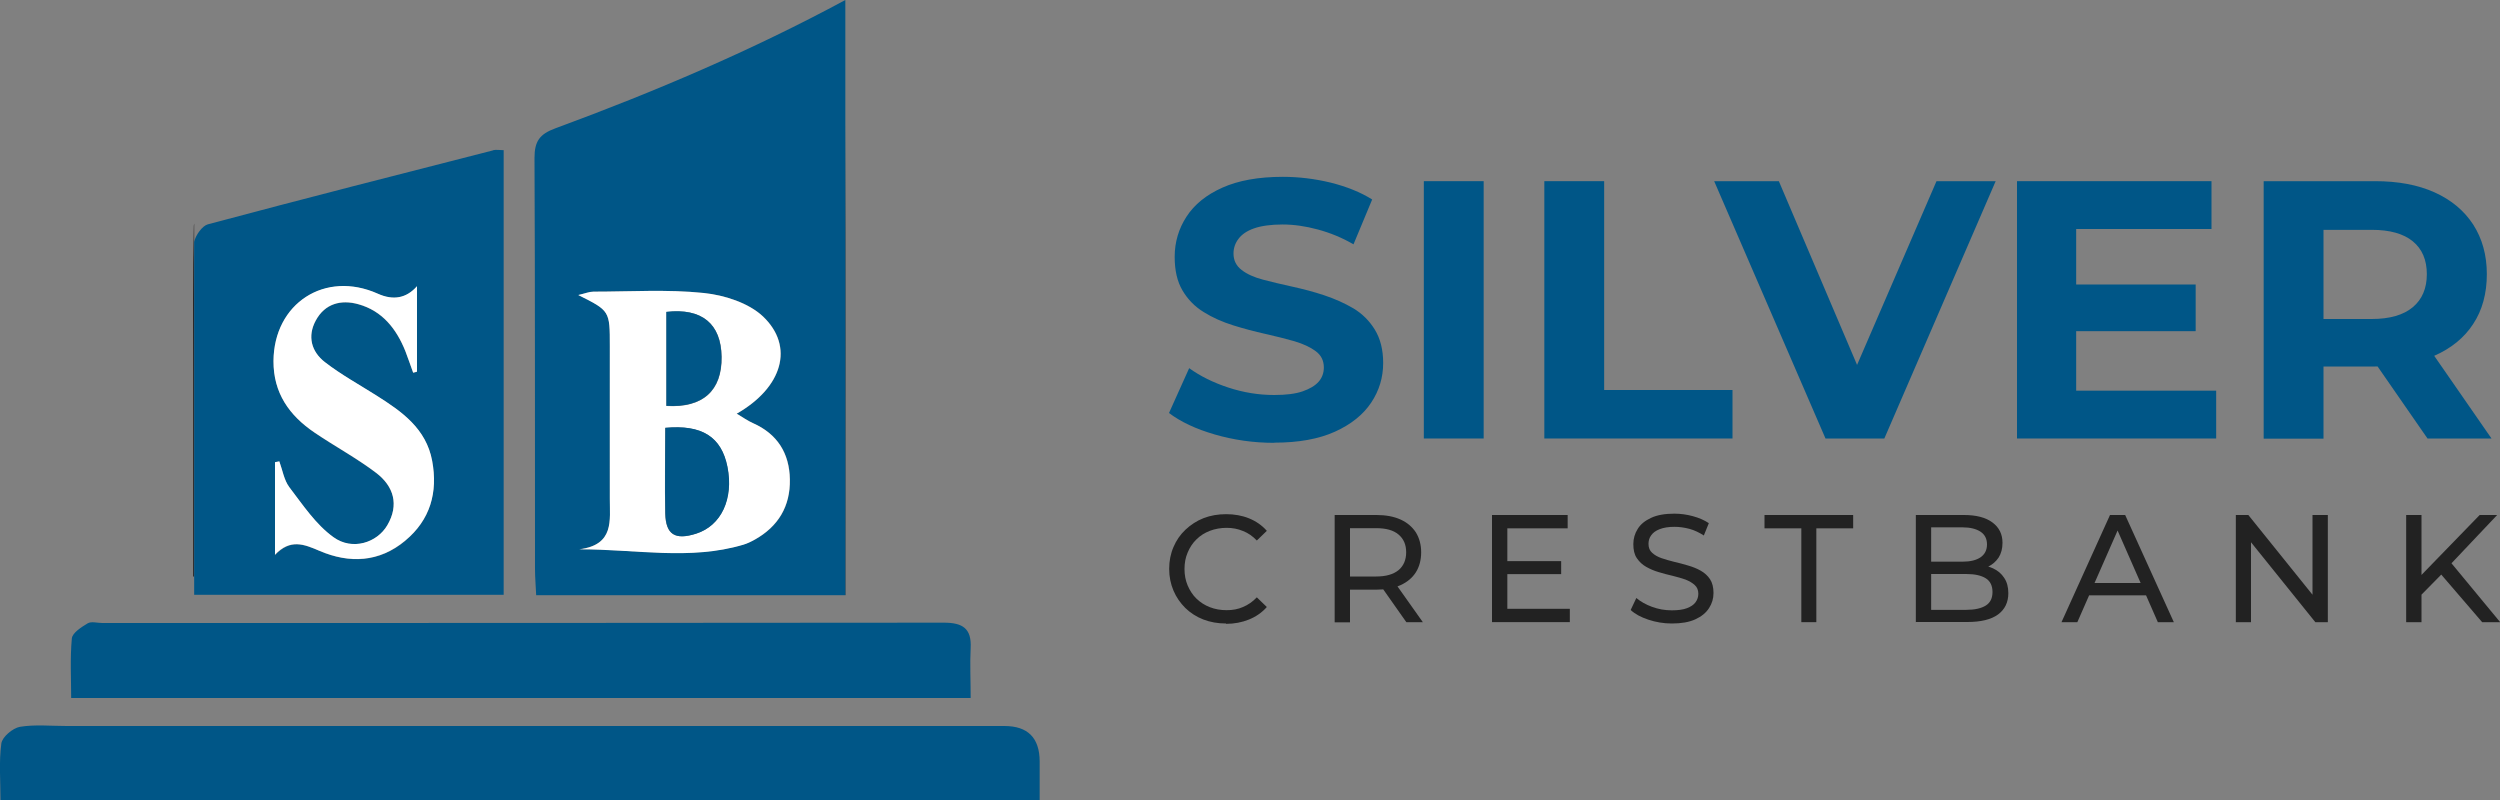 <?xml version="1.0" encoding="UTF-8"?><svg id="logo" xmlns="http://www.w3.org/2000/svg" width="150" height="48.01" viewBox="0 0 150 48.01"><rect x="0" y="0" width="150" height="48.01" fill="#808080" stroke="none"/><defs><style>.cls-1{fill:#fff;}.cls-2{fill:#222;}.cls-3{fill:#005687;}.cls-4{fill:#231f20;}</style></defs><path class="cls-4" d="m11.63,13.55c-.07,2.95-.04,5.91-.04,8.86,0,4.03,0,8.07,0,12.18h.06V13.41s-.02.09-.02.14Z"/><path class="cls-4" d="m50.72,7.31v28.4h.02v-1.67c0-8.91.02-17.82-.02-26.73Z"/><path class="cls-3" d="m33.32,7.7c-.95.35-1.25.78-1.25,1.78.04,8.22.02,16.44.03,24.66,0,.52.05,1.04.07,1.57h18.55V0c-5.58,3.01-11.42,5.5-17.4,7.7Zm11.96,24.67c-.21.12-.44.23-.67.3-3.21.96-6.46.27-9.85.28,2.12-.26,1.82-1.75,1.83-3.04,0-3.05-.01-6.1,0-9.15,0-2.12,0-2.12-1.88-3.06.4-.09.65-.2.9-.2,2.21,0,4.44-.14,6.63.08,1.24.13,2.68.59,3.55,1.41,1.89,1.8,1.17,4.26-1.58,5.83.37.22.66.43.98.57,1.46.65,2.18,1.8,2.21,3.37.03,1.62-.69,2.83-2.11,3.62Z"/><path class="cls-3" d="m29.59,9.02c-5.72,1.46-11.43,2.92-17.12,4.44-.33.09-.73.64-.82,1.05v21.18h18.57V9.01c-.25,0-.45-.04-.63,0Zm-5.27,23.43c-1.56,1.3-3.34,1.38-5.14.61-.93-.4-1.75-.74-2.68.25v-5.57c.09-.02.17-.04.26-.05.19.52.28,1.12.6,1.55.81,1.06,1.59,2.24,2.65,3,1.13.82,2.62.33,3.23-.72.72-1.23.38-2.34-.67-3.14-1.17-.89-2.48-1.59-3.7-2.42-1.5-1.02-2.47-2.37-2.46-4.29.02-3.46,3.09-5.45,6.26-4.04q1.4.63,2.35-.45v5.13c-.08.02-.15.04-.23.06-.16-.43-.3-.87-.47-1.3-.54-1.33-1.38-2.41-2.82-2.81-1.04-.29-2-.04-2.55.97-.52.95-.27,1.88.55,2.51.97.75,2.05,1.35,3.09,2,1.52.96,2.98,1.98,3.34,3.92.35,1.89-.12,3.54-1.62,4.79Z"/><path class="cls-3" d="m.03,48.01c0-1.17-.1-2.3.05-3.4.05-.39.68-.92,1.11-1,.91-.15,1.86-.05,2.8-.05,18.76,0,37.51,0,56.27,0q2.11,0,2.12,2.12c0,.73,0,1.46,0,2.32H.03Z"/><path class="cls-3" d="m58.23,41.88H4.27c0-1.17-.07-2.38.04-3.57.03-.34.57-.68.95-.91.22-.13.58-.02.87-.02,16.83,0,33.67,0,50.5-.02,1.12,0,1.67.34,1.61,1.51-.05.97,0,1.94,0,3Z"/><path class="cls-1" d="m34.7,17.7c.4-.09.65-.2.9-.2,2.21,0,4.44-.15,6.63.08,1.23.13,2.68.59,3.55,1.41,1.89,1.8,1.17,4.26-1.58,5.83.37.22.66.43.98.57,1.46.65,2.18,1.8,2.21,3.37.03,1.62-.7,2.83-2.11,3.62-.21.12-.44.23-.67.3-3.21.96-6.46.27-9.85.28,2.12-.27,1.82-1.75,1.83-3.04,0-3.05,0-6.1,0-9.15,0-2.12,0-2.12-1.88-3.06Zm5.21,7.97c0,1.7-.03,3.42,0,5.13.03,1.28.59,1.62,1.85,1.22,1.51-.48,2.26-2.09,1.88-4.01-.36-1.79-1.51-2.54-3.74-2.34Zm.08-1.31c2.19.13,3.34-.92,3.31-2.95-.03-1.98-1.18-2.94-3.31-2.69v5.64Z"/><path class="cls-1" d="m16.5,33.3v-5.57l.26-.05c.19.52.28,1.12.6,1.55.81,1.06,1.59,2.24,2.65,3,1.13.82,2.62.33,3.23-.72.72-1.23.38-2.34-.67-3.14-1.17-.89-2.48-1.59-3.7-2.42-1.51-1.02-2.47-2.37-2.46-4.29.02-3.46,3.09-5.46,6.26-4.04q1.4.63,2.35-.45v5.13c-.08.02-.15.04-.23.06-.16-.43-.3-.87-.47-1.3-.54-1.34-1.38-2.41-2.82-2.81-1.04-.29-2-.04-2.55.97-.52.95-.27,1.88.55,2.51.97.75,2.05,1.34,3.09,2,1.52.96,2.98,1.98,3.34,3.92.35,1.89-.11,3.54-1.62,4.79-1.56,1.3-3.34,1.38-5.14.61-.93-.4-1.75-.74-2.68.24Z"/><path class="cls-3" d="m39.91,25.67c2.22-.21,3.38.55,3.74,2.34.38,1.92-.37,3.53-1.88,4.01-1.26.4-1.82.06-1.85-1.22-.04-1.71,0-3.43,0-5.13Z"/><path class="cls-3" d="m39.98,24.35v-5.64c2.13-.24,3.28.72,3.31,2.69.03,2.03-1.12,3.08-3.31,2.95Z"/><path class="cls-3" d="m76.45,26.57c-1.24,0-2.42-.17-3.56-.5-1.14-.33-2.05-.76-2.75-1.29l1.21-2.69c.65.47,1.43.86,2.34,1.16.91.3,1.83.45,2.76.45.71,0,1.28-.07,1.71-.22.43-.15.75-.34.96-.58.21-.24.31-.53.31-.85,0-.41-.16-.74-.49-.98-.32-.24-.75-.44-1.29-.6-.54-.15-1.12-.3-1.75-.44-.63-.14-1.27-.31-1.91-.51-.64-.2-1.23-.46-1.76-.79-.54-.33-.96-.76-1.28-1.3-.32-.54-.47-1.21-.47-2.02,0-.88.24-1.69.71-2.41.47-.73,1.19-1.31,2.15-1.74.96-.43,2.17-.65,3.63-.65.97,0,1.93.12,2.88.35.95.24,1.78.57,2.48,1.01l-1.12,2.69c-.69-.4-1.4-.69-2.14-.89-.74-.2-1.44-.3-2.12-.3s-1.27.08-1.7.23c-.43.15-.74.36-.94.63-.2.26-.3.56-.3.88,0,.41.16.74.49.99.32.25.75.44,1.28.58.53.14,1.12.28,1.76.42s1.29.31,1.92.52c.63.21,1.21.47,1.74.78.53.32.96.74,1.29,1.28.33.54.5,1.2.5,2,0,.87-.24,1.66-.72,2.38-.48.72-1.2,1.3-2.17,1.74-.97.44-2.18.66-3.64.66Z"/><path class="cls-3" d="m85.43,26.31v-15.44h3.59v15.44h-3.59Z"/><path class="cls-3" d="m92.66,26.31v-15.44h3.59v12.53h7.7v2.91h-11.29Z"/><path class="cls-3" d="m109.53,26.31l-6.68-15.44h3.88l5.82,13.67h-2.27l5.91-13.67h3.55l-6.68,15.44h-3.53Z"/><path class="cls-3" d="m124.57,23.44h8.4v2.87h-11.95v-15.44h11.67v2.87h-8.12v9.7Zm-.26-6.37h7.43v2.8h-7.43v-2.8Z"/><path class="cls-3" d="m135.82,26.31v-15.44h6.68c1.38,0,2.57.22,3.57.67,1,.45,1.77,1.09,2.32,1.93.54.84.82,1.83.82,2.98s-.27,2.16-.82,2.99c-.54.83-1.32,1.46-2.32,1.9-1,.43-2.19.65-3.57.65h-4.72l1.63-1.54v5.87h-3.59Zm3.59-5.47l-1.63-1.7h4.52c1.09,0,1.91-.24,2.47-.71.56-.47.84-1.13.84-1.98s-.28-1.51-.84-1.97c-.56-.46-1.38-.69-2.47-.69h-4.52l1.63-1.7v8.76Zm6.24,5.47l-3.88-5.6h3.84l3.88,5.6h-3.84Z"/><path class="cls-2" d="m73.56,37.41c-.49,0-.94-.08-1.36-.24-.41-.16-.77-.39-1.08-.69-.3-.3-.54-.64-.71-1.04-.17-.4-.26-.84-.26-1.31s.09-.92.26-1.31c.17-.4.41-.75.72-1.04s.67-.53,1.08-.69c.41-.16.87-.24,1.36-.24s.95.08,1.37.25c.42.17.78.42,1.07.75l-.6.58c-.25-.26-.52-.45-.83-.57-.31-.13-.63-.19-.98-.19s-.7.06-1.01.18c-.31.12-.58.29-.8.51-.23.22-.4.48-.53.79-.13.3-.19.63-.19.99s.06.68.19.99c.13.3.3.57.53.79.23.22.49.39.8.51.31.12.64.18,1.01.18s.68-.06.98-.19c.31-.13.58-.32.83-.58l.6.58c-.29.33-.65.58-1.07.75-.42.17-.88.26-1.38.26Z"/><path class="cls-2" d="m80.08,37.33v-6.43h2.51c.56,0,1.04.09,1.44.27.4.18.7.44.92.77.21.34.32.74.32,1.2s-.11.87-.32,1.2-.52.59-.92.77c-.4.18-.88.27-1.44.27h-2l.41-.42v2.38h-.92Zm.92-2.29l-.41-.45h1.98c.59,0,1.03-.13,1.34-.38.3-.25.46-.61.46-1.07s-.15-.81-.46-1.07-.75-.38-1.34-.38h-1.98l.41-.46v3.8Zm3.38,2.29l-1.64-2.33h.98l1.65,2.33h-1Z"/><path class="cls-2" d="m90.44,36.53h3.75v.8h-4.67v-6.43h4.54v.8h-3.62v4.83Zm-.08-2.86h3.31v.78h-3.31v-.78Z"/><path class="cls-2" d="m100.31,37.41c-.49,0-.96-.08-1.41-.23-.45-.15-.8-.34-1.06-.58l.34-.72c.25.21.56.39.94.53.38.14.77.21,1.19.21.37,0,.68-.04.91-.13.23-.09.4-.2.51-.35s.17-.32.17-.51c0-.22-.07-.4-.22-.53-.14-.13-.33-.24-.56-.33-.23-.08-.48-.15-.76-.22s-.55-.13-.83-.22c-.28-.08-.53-.19-.76-.32-.23-.13-.41-.3-.56-.52s-.21-.5-.21-.84.09-.64.26-.91c.17-.28.44-.5.81-.67.36-.17.83-.25,1.39-.25.37,0,.74.05,1.11.15s.69.24.96.42l-.3.74c-.28-.18-.57-.32-.87-.4-.31-.08-.6-.12-.89-.12-.36,0-.66.05-.89.14-.23.09-.4.21-.51.37-.11.15-.16.32-.16.51,0,.23.07.41.22.54.14.13.33.24.56.32s.48.15.76.22c.28.06.55.14.83.22.28.08.53.18.76.31.23.13.42.3.56.51.14.21.21.49.21.83s-.09.63-.27.91c-.18.28-.45.5-.82.67-.37.17-.84.25-1.4.25Z"/><path class="cls-2" d="m108.08,37.33v-5.63h-2.21v-.8h5.32v.8h-2.21v5.63h-.91Z"/><path class="cls-2" d="m114.95,37.33v-6.43h2.89c.74,0,1.31.15,1.71.45s.6.7.6,1.22c0,.35-.08.64-.23.88-.16.24-.37.42-.63.55-.26.13-.55.19-.85.19l.17-.28c.37,0,.69.06.97.19.28.13.51.32.67.57.17.25.25.56.25.92,0,.55-.21.98-.62,1.28-.41.3-1.03.45-1.84.45h-3.07Zm.92-.74h2.11c.51,0,.9-.09,1.17-.26.27-.17.4-.44.4-.81s-.13-.65-.4-.82c-.27-.17-.66-.26-1.17-.26h-2.2v-.74h1.97c.47,0,.83-.09,1.08-.26s.39-.43.39-.77-.13-.6-.39-.77-.62-.26-1.08-.26h-1.88v4.94Z"/><path class="cls-2" d="m123.69,37.33l2.91-6.43h.91l2.92,6.43h-.96l-2.6-5.92h.37l-2.6,5.92h-.95Zm1.24-1.61l.25-.74h3.62l.27.74h-4.13Z"/><path class="cls-2" d="m134.15,37.33v-6.43h.75l4.25,5.28h-.4v-5.28h.92v6.43h-.75l-4.25-5.28h.39v5.28h-.92Z"/><path class="cls-2" d="m144.37,37.33v-6.43h.92v6.43h-.92Zm.81-1.55l-.05-1.12,3.65-3.76h1.05l-2.82,2.98-.51.57-1.31,1.33Zm3.75,1.55l-2.64-3.07.62-.68,3.1,3.75h-1.08Z"/></svg>